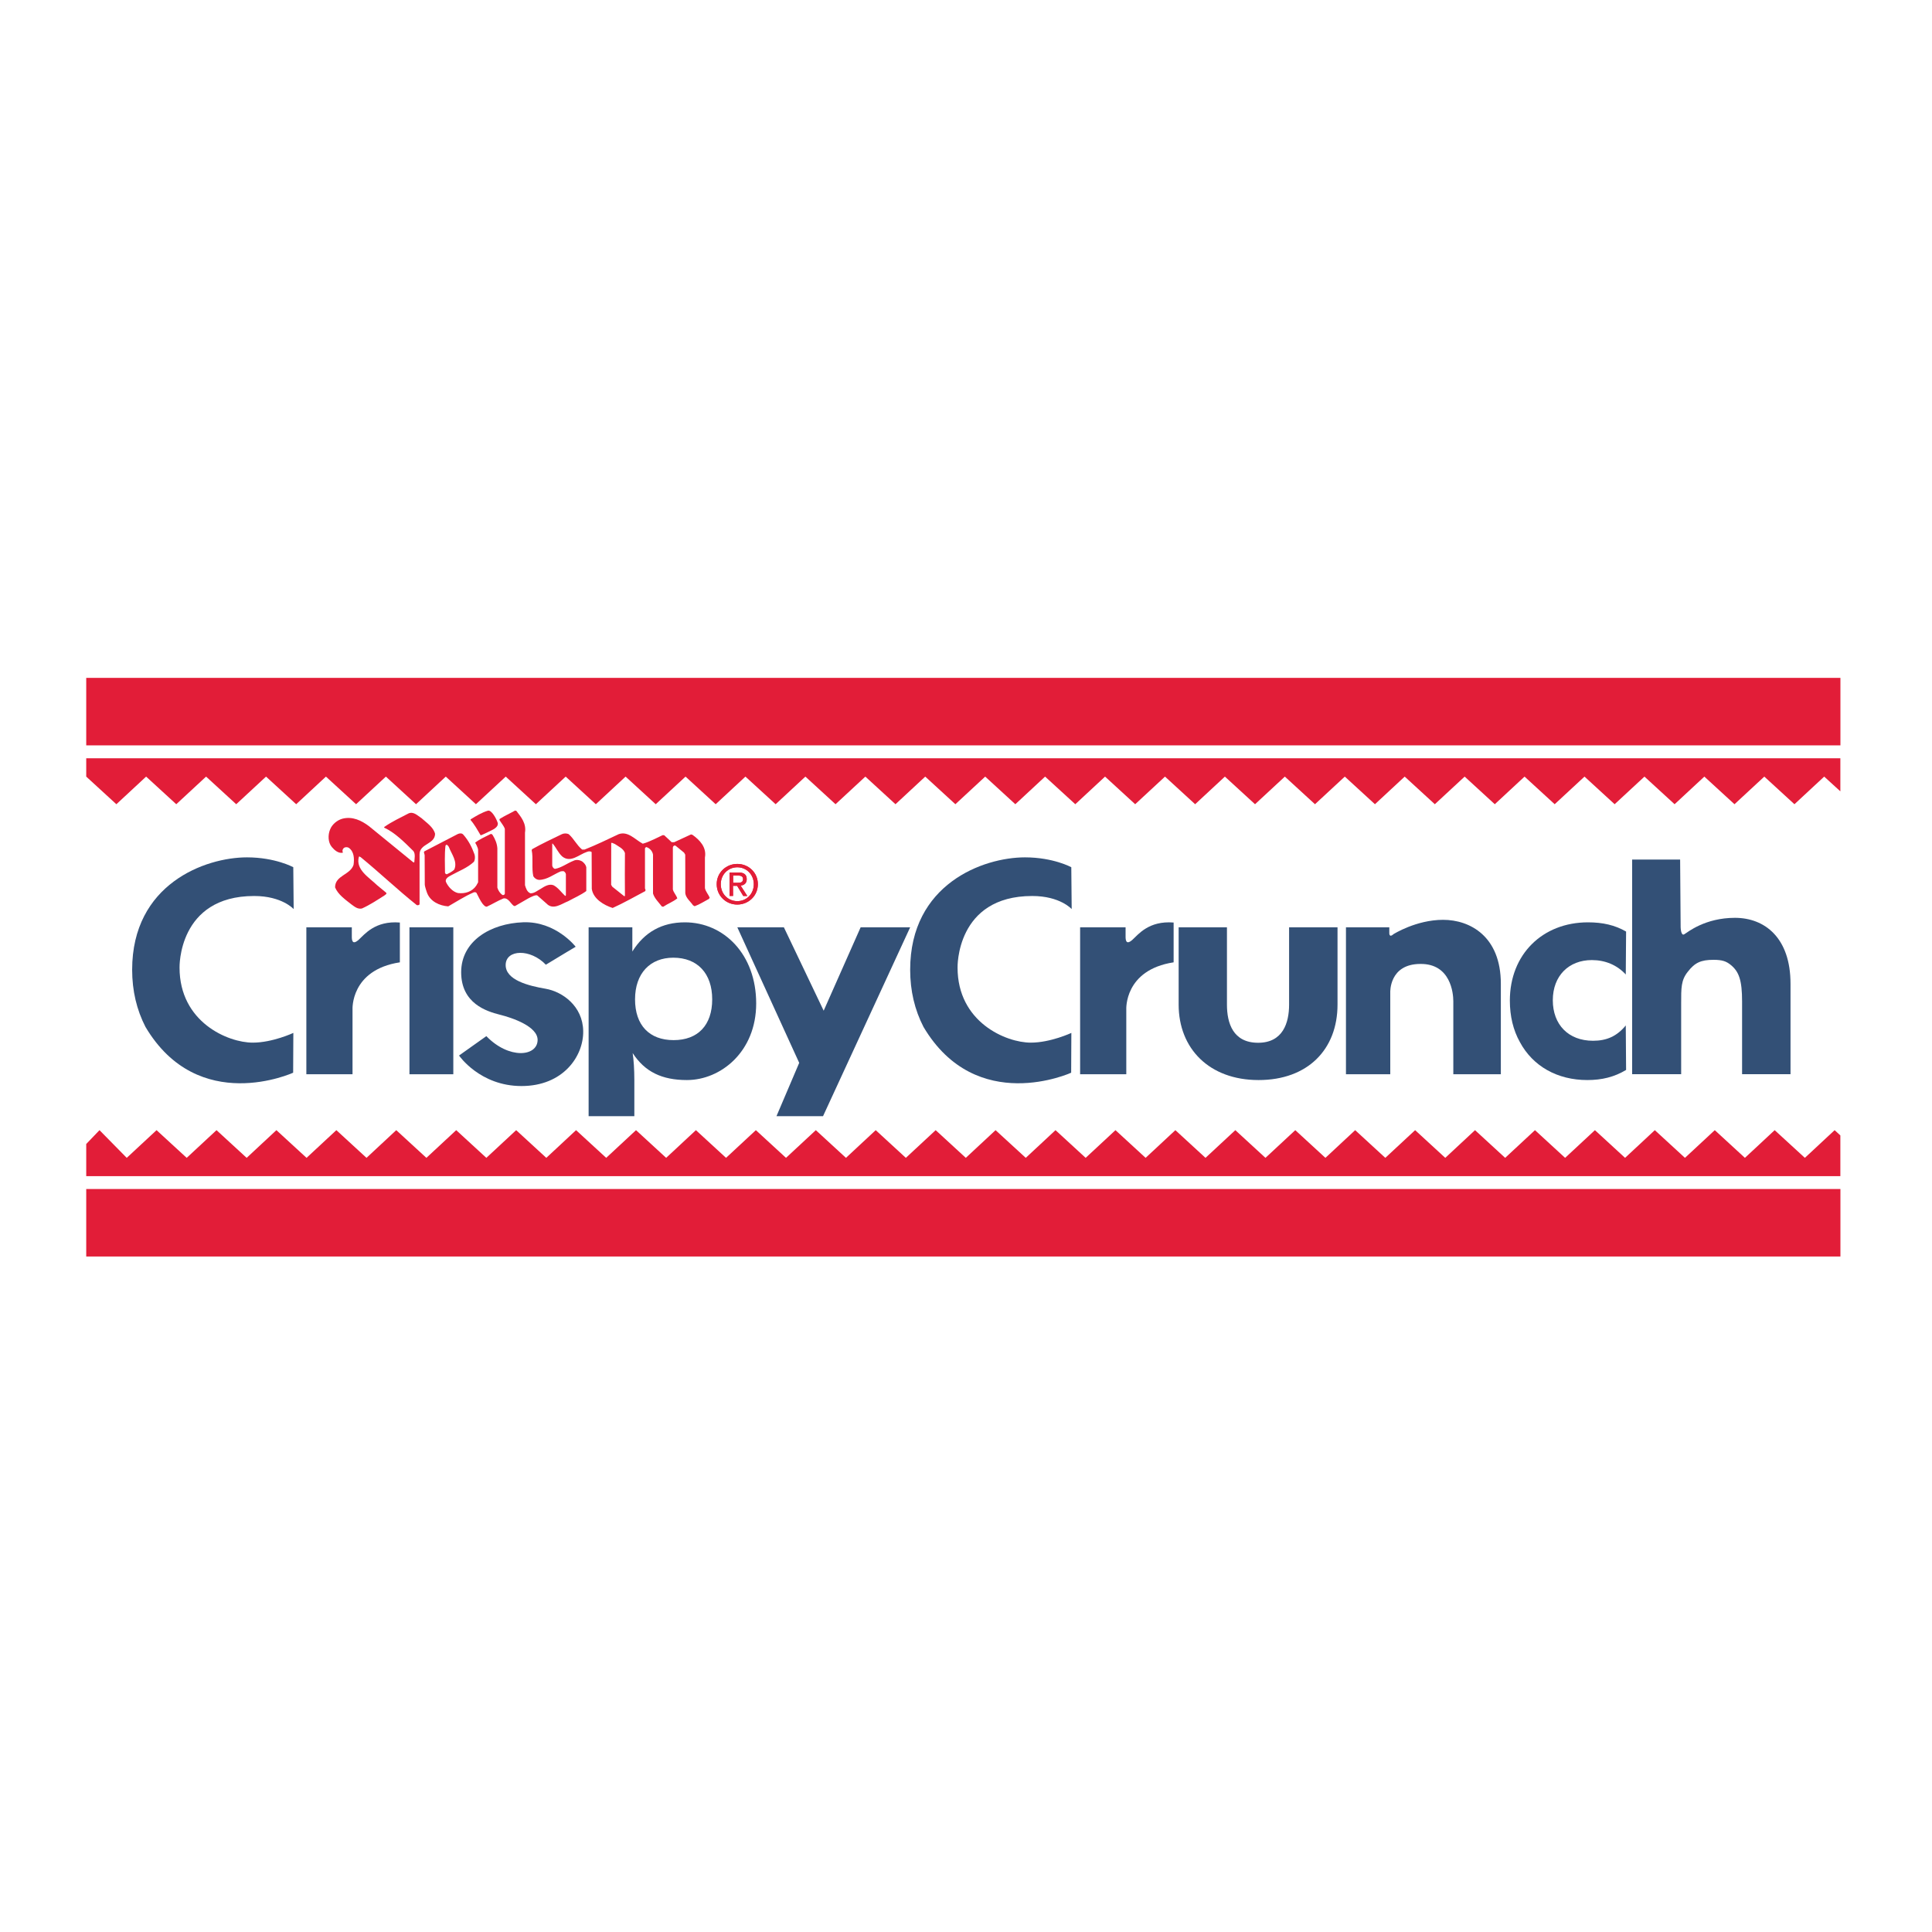 <?xml version="1.0" encoding="UTF-8"?> <svg xmlns="http://www.w3.org/2000/svg" xmlns:xlink="http://www.w3.org/1999/xlink" version="1.1" id="Layer_1" x="0px" y="0px" viewBox="0 0 300 300" style="enable-background:new 0 0 300 300;" xml:space="preserve"> <style type="text/css"> .st0{fill:#335076;} .st1{fill:#E21D38;} </style> <path class="st0" d="M70.39,143.99v22.82h-6.81v-22.82H70.39z"></path> <path class="st0" d="M160.28,139.13c-11.87,0-11.59,11.12-11.59,11.12c0,8.47,7.52,11.65,11.37,11.65c3.07,0,6.3-1.51,6.3-1.51 l-0.03,6.18c0,0-14.72,6.74-22.93-7.11c-1.36-2.64-2.07-5.6-2.07-8.88c0-13.29,11.31-17.45,17.83-17.45c4.4,0,7.19,1.53,7.19,1.53 l0.06,6.5C166.41,141.17,164.63,139.13,160.28,139.13z"></path> <path class="st0" d="M39.47,139.13c-11.87,0-11.59,11.12-11.59,11.12c0,8.47,7.52,11.65,11.37,11.65c3.07,0,6.3-1.51,6.3-1.51 l-0.03,6.18c0,0-14.72,6.74-22.93-7.11c-1.36-2.64-2.07-5.6-2.07-8.88c0-13.29,11.31-17.45,17.83-17.45c4.4,0,7.19,1.53,7.19,1.53 l0.06,6.5C45.6,141.17,43.81,139.13,39.47,139.13z"></path> <path class="st0" d="M183.03,143.99h7.49v12c0,2.88,0.94,5.93,4.84,5.93c3.85,0,4.81-3.09,4.81-5.93v-12h7.52v12 c0,6.98-4.64,11.72-12.26,11.72c-7.68,0-12.41-4.91-12.41-11.72V143.99z"></path> <path class="st0" d="M220.57,149.68c-4.89,0-4.69,4.43-4.69,4.43v12.7h-6.88v-22.82h6.73v0.93c0,0-0.01,0.75,0.66,0.13 c0,0,3.51-2.22,7.69-2.22s8.97,2.56,8.97,9.93v14.05h-7.38v-11.34C225.67,154.21,225.25,149.64,220.57,149.68z"></path> <path class="st0" d="M234.45,155.37c0-7.19,5.08-12.15,12.13-12.15c2.3,0,4.18,0.43,5.92,1.43l-0.05,6.67 c-1.36-1.48-3.2-2.24-5.27-2.24c-3.57,0-6.06,2.43-6.06,6.24c0,3.76,2.4,6.29,6.25,6.29c2.12,0,3.71-0.71,5.08-2.38l0.05,6.91 c-1.83,1.1-3.76,1.57-6.02,1.57c-4.65,0-8.46-2.14-10.48-5.91C234.97,159.95,234.45,157.8,234.45,155.37z"></path> <path class="st0" d="M278.03,152.75v14.05h-7.52v-11.29c0-3.29-0.48-4.66-1.8-5.71c-0.66-0.52-1.26-0.76-2.63-0.76 c-1.99,0-2.92,0.46-3.99,1.84c-1.07,1.33-1.04,2.53-1.04,4.96v10.96h-7.61v-33.33h7.45l0.08,10.51c0,0,0.03,1.43,0.57,1.09 c0.54-0.33,3.22-2.55,7.86-2.55S278.03,145.63,278.03,152.75z"></path> <g transform="translate(-375 -145.45)"> <path class="st1" d="M452.3,273.27c0.07,0.69-0.76,1-1.42,1.33c-0.42,0.2-0.79,0.4-1.24,0.56c-0.49-0.81-0.94-1.66-1.58-2.39 l0.03-0.1c0.86-0.53,1.72-1.05,2.68-1.34C451.3,271.19,452.06,272.49,452.3,273.27"></path> <path class="st1" d="M440.45,272.49c0.77,0.7,1.86,1.4,2.11,2.44c-0.04,1.65-2.4,1.49-2.41,3.17l0,7.76 c-0.08,0.17-0.31,0.17-0.44,0.13c-3-2.4-5.77-5.04-8.7-7.44c-0.1-0.01-0.18-0.18-0.28-0.06c-0.56,2.01,1.61,3.22,2.83,4.42 l1.37,1.13c0.24,0.21-0.13,0.34-0.24,0.46c-1.16,0.73-2.26,1.47-3.49,2.02c-0.66,0.14-1.14-0.28-1.63-0.63 c-0.94-0.75-2.08-1.52-2.54-2.65c0-1.87,2.36-1.91,2.87-3.5c0.13-0.95,0.1-2.06-0.75-2.65c-0.19-0.11-0.51-0.13-0.71,0 c-0.21,0.14-0.29,0.38-0.25,0.6c0.03,0.04,0.08,0.11,0.03,0.17c-0.67,0.13-1.26-0.37-1.69-0.88c-0.61-0.73-0.63-1.88-0.27-2.74 c0.31-0.79,1.1-1.44,1.9-1.66c1.56-0.41,2.97,0.28,4.14,1.16l6.84,5.58c0.07,0,0.14,0.08,0.19,0.03c0.03-0.56,0.21-1.29-0.14-1.75 c-1.34-1.32-2.85-2.87-4.55-3.64l0.03-0.1c1.2-0.85,2.51-1.44,3.78-2.11C439.24,271.42,439.84,272.11,440.45,272.49"></path> <path class="st1" d="M445.55,280.46c0.52-1.24-0.42-2.37-0.85-3.48c-0.07-0.17-0.38-0.57-0.53-0.19c-0.15,1.35-0.08,2.82-0.07,4.2 c0.04,0.11,0.17,0.25,0.32,0.2c0.09-0.04,0.17-0.09,0.45-0.23C445.11,280.82,445.35,280.67,445.55,280.46 M469.9,282.84l0.17,0.29 l1.83,1.46h0.14c-0.03-2.23-0.01-4.44,0-6.69c-0.24-0.7-1.04-1.03-1.59-1.41c-0.18-0.04-0.35-0.21-0.54-0.15L469.9,282.84z M466.87,277.76c-0.21-0.17-0.5-0.12-0.73-0.03c-1.21,0.39-2.53,1.77-3.84,0.71c-0.64-0.58-0.94-1.39-1.49-2.01 c-0.03,0-0.08,0.04-0.06,0.1l0,3.34c0.04,0.21,0.2,0.45,0.42,0.5c1.04-0.18,1.9-0.88,2.89-1.26c0.42-0.22,0.95-0.13,1.35,0.11 c0.31,0.24,0.56,0.54,0.63,0.89l0,3.7c-0.87,0.64-1.88,1.06-2.82,1.58c-1.01,0.39-2.33,1.45-3.36,0.36l-1.41-1.24 c-0.22-0.18-1,0.22-1.45,0.46l-2.01,1.16h-0.18c-0.5-0.32-0.85-1.28-1.61-1.18c-0.9,0.36-1.73,0.89-2.61,1.29 c-0.3,0.01-0.46-0.25-0.66-0.46c-0.4-0.53-0.64-1.13-0.95-1.7c-0.13-0.13-0.38-0.1-0.5-0.03c-1.34,0.59-2.6,1.41-3.88,2.14 c-1.35-0.1-2.81-0.75-3.31-2.16c0,0-0.33-0.91-0.33-1.25c-0.01-0.35-0.02-4.54-0.02-4.54c-0.01-0.22-0.27-0.54,0.07-0.65l5.09-2.64 c0.32-0.14,0.64-0.13,0.84,0.1c0.81,0.91,1.34,1.95,1.73,3.04c0.13,0.36,0.1,0.85-0.07,1.17c-1.04,0.97-2.33,1.43-3.52,2.09 c-0.27,0.14-0.41,0.23-0.48,0.28c-0.25,0.18-0.47,0.45-0.35,0.77c0.33,0.74,1.06,1.54,1.86,1.72c1.1,0.14,2.22-0.21,2.85-1.16 l0.28-0.5c0,0-0.01-4.69,0-4.97c0.02-0.43-0.46-1.19-0.46-1.19c0.7-0.54,1.56-0.92,2.36-1.32c0.18-0.1,0.29,0.04,0.38,0.17 c0.38,0.63,0.66,1.28,0.71,2.04v6.1c0.13,0.43,0.41,0.87,0.78,1.13c0.15,0.06,0.37-0.03,0.38-0.22l0-10.05 c-0.18-0.5-0.57-0.92-0.84-1.38l0.03-0.15c0.77-0.49,1.59-0.85,2.39-1.3l0.2,0.03c0.77,0.99,1.58,1.98,1.35,3.39l0,8.16 c0.14,0.48,0.32,1.05,0.84,1.26c0.6,0.03,1.07-0.42,1.58-0.68c0.6-0.38,1.31-0.84,2.01-0.57c0.73,0.38,1.22,1.12,1.82,1.67l0.1-0.1 l0-3.29c-0.04-0.2-0.18-0.39-0.38-0.47l-0.4,0.03c-1.13,0.46-2.09,1.31-3.4,1.33c-0.38-0.04-0.67-0.24-0.88-0.57 c-0.28-1.27,0.01-2.78-0.25-4.05l0.07-0.15c1.51-0.85,3.07-1.58,4.62-2.33c0.32-0.15,0.74-0.15,1.06,0 c0.84,0.75,1.21,1.67,2.08,2.39l0.38,0c1.8-0.71,3.54-1.56,5.3-2.39c1.45-0.52,2.55,0.85,3.74,1.48c0.64-0.17,1.24-0.46,1.84-0.73 l1.23-0.59h0.25l1.17,1.09h0.38l2.62-1.21l0.22,0.06c1.13,0.8,2.23,1.94,1.94,3.52l0,4.75c0.11,0.56,0.55,0.99,0.74,1.51 l-0.13,0.18c-0.73,0.38-1.42,0.85-2.21,1.13l-0.25-0.15c-0.42-0.61-1.1-1.12-1.2-1.86c-0.01-2,0.01-4.01-0.01-6l-0.18-0.31 l-1.31-1.07c-0.21-0.12-0.42,0.07-0.43,0.27l0,6.52c0.12,0.49,0.53,0.88,0.69,1.38c-0.67,0.54-1.47,0.82-2.18,1.3l-0.22-0.04 c-0.5-0.66-1.14-1.25-1.37-2.01c-0.02-1.96,0.01-4.05,0-6.03c-0.08-0.54-0.49-1-1.01-1.18c-0.11-0.03-0.18,0.11-0.24,0.18v6.25 c0.08,0.15,0.13,0.27,0.03,0.41c-1.67,0.88-3.32,1.83-5.05,2.61c-1.35-0.43-3.02-1.41-3.24-2.97L466.87,277.76z"></path> <path class="st1" d="M489.49,282.53c0.47,0,0.89-0.03,0.89-0.59c0-0.45-0.41-0.53-0.79-0.54h-0.75l0,1.13H489.49z M488.83,284.57 l-0.55,0l0-3.64l1.39,0c0.86,0,1.28,0.32,1.28,1.04c0,0.65-0.41,0.93-0.94,1l1.03,1.61l-0.62,0l-0.96-1.58l-0.64,0L488.83,284.57z M489.49,285.38c1.43,0,2.56-1.12,2.56-2.63c0-1.5-1.12-2.62-2.55-2.63c-1.44,0-2.57,1.12-2.58,2.62 C486.92,284.26,488.05,285.38,489.49,285.38 M486.29,282.74c0-1.81,1.48-3.15,3.21-3.14c1.72,0,3.19,1.34,3.18,3.15 c0,1.83-1.48,3.16-3.2,3.16C487.76,285.91,486.29,284.57,486.29,282.74"></path> <path class="st1" d="M489.49,282.53c0.47,0,0.89-0.03,0.89-0.59c0-0.45-0.41-0.53-0.79-0.54h-0.75l0,1.13H489.49z M488.83,284.57 l-0.55,0l0-3.64l1.39,0c0.86,0,1.28,0.32,1.28,1.04c0,0.65-0.41,0.93-0.94,1l1.03,1.61l-0.62,0l-0.96-1.58l-0.64,0L488.83,284.57z M489.49,285.38c1.43,0,2.56-1.12,2.56-2.63c0-1.5-1.12-2.62-2.55-2.63c-1.44,0-2.57,1.12-2.58,2.62 C486.92,284.26,488.05,285.38,489.49,285.38 M486.29,282.74c0-1.81,1.48-3.15,3.21-3.14c1.72,0,3.19,1.34,3.18,3.15 c0,1.83-1.48,3.16-3.2,3.16C487.76,285.91,486.29,284.57,486.29,282.74"></path> </g> <path class="st0" d="M98.5,173.32v-5.61c0-1.67-0.1-3.1-0.26-4.19c1.89,2.91,4.54,4.19,8.42,4.19c5.27,0,10.76-4.41,10.76-11.89 c0-7.62-5.01-12.6-11.07-12.6c-3.57,0-6.28,1.52-8.16,4.53v-3.76H91.4v29.33H98.5z M104.55,148.71c3.76,0,6.04,2.45,6.04,6.47 c0,4.02-2.23,6.33-5.99,6.33c-3.76,0-5.99-2.31-5.99-6.33C98.61,151.11,100.98,148.71,104.55,148.71z"></path> <polygon class="st0" points="120.57,173.32 127.8,173.32 141.33,143.99 133.64,143.99 127.9,156.94 121.72,143.99 114.49,143.99 124.1,165.04 "></polygon> <path class="st0" d="M175.85,145.92c0.91-0.82,2.53-2.98,6.39-2.67v6.18c-7.7,1.18-7.35,7.33-7.35,7.33v10.05h-7.17v-22.82h7.06 c0,0,0,0.94,0,1.44S174.83,146.84,175.85,145.92z"></path> <path class="st0" d="M55.7,145.92c0.91-0.82,2.53-2.98,6.39-2.67v6.18c-7.7,1.18-7.35,7.33-7.35,7.33v10.05h-7.17v-22.82h7.06 c0,0,0,0.94,0,1.44S54.68,146.84,55.7,145.92z"></path> <path class="st0" d="M75.52,160.89l-4.24,3.01c0,0,3.23,4.74,9.7,4.74s9.64-4.63,9.58-8.53s-3.23-6.13-5.85-6.58 s-6.24-1.34-6.19-3.73c0.06-2.4,3.85-2.51,6.24,0c2.28-1.39,4.63-2.79,4.63-2.79s-3.06-3.98-8.14-3.8s-9.64,2.91-9.64,7.76 s3.96,6.07,5.96,6.58c2.01,0.5,5.95,1.84,5.91,3.96C83.43,164.07,79.03,164.52,75.52,160.89z"></path> <rect x="13.39" y="105.26" class="st1" width="272.39" height="10.48"></rect> <polygon class="st1" points="285.77,117.74 13.39,117.74 13.39,120.59 18.07,124.88 22.69,120.59 27.37,124.88 32,120.59 36.68,124.88 41.31,120.59 45.99,124.88 50.61,120.59 55.29,124.88 59.92,120.59 64.6,124.88 69.22,120.59 73.9,124.88 78.53,120.59 83.21,124.88 87.84,120.59 92.52,124.88 97.14,120.59 101.82,124.88 106.45,120.59 111.13,124.88 115.75,120.59 120.44,124.88 125.06,120.59 129.74,124.88 134.37,120.59 139.05,124.88 143.67,120.59 148.35,124.88 152.98,120.59 157.66,124.88 162.28,120.59 166.97,124.88 171.59,120.59 176.27,124.88 180.9,120.59 185.58,124.88 190.2,120.59 194.88,124.88 199.51,120.59 204.19,124.88 208.82,120.59 213.5,124.88 218.12,120.59 222.8,124.88 227.43,120.59 232.11,124.88 236.73,120.59 241.41,124.88 246.04,120.59 250.72,124.88 255.35,120.59 260.03,124.88 264.65,120.59 269.33,124.88 273.96,120.59 278.64,124.88 283.26,120.59 285.77,122.88 "></polygon> <polygon class="st1" points="285.77,176.31 284.88,175.49 280.26,179.79 275.57,175.49 270.95,179.79 266.27,175.49 261.64,179.79 256.96,175.49 252.34,179.79 247.66,175.49 243.03,179.79 238.35,175.49 233.72,179.79 229.04,175.49 224.42,179.79 219.74,175.49 215.11,179.79 210.43,175.49 205.81,179.79 201.13,175.49 196.5,179.79 191.82,175.49 187.19,179.79 182.51,175.49 177.89,179.79 173.21,175.49 168.58,179.79 163.9,175.49 159.28,179.79 154.59,175.49 149.97,179.79 145.29,175.49 140.66,179.79 135.98,175.49 131.36,179.79 126.68,175.49 122.05,179.79 117.37,175.49 112.74,179.79 108.06,175.49 103.44,179.79 98.76,175.49 94.13,179.79 89.45,175.49 84.83,179.79 80.15,175.49 75.52,179.79 70.84,175.49 66.21,179.79 61.53,175.49 56.91,179.79 52.23,175.49 47.6,179.79 42.92,175.49 38.3,179.79 33.62,175.49 28.99,179.79 24.31,175.49 19.68,179.79 15.45,175.49 13.39,177.64 13.39,182.63 285.77,182.63 "></polygon> <rect x="13.39" y="184.63" class="st1" width="272.39" height="10.48"></rect> </svg> 